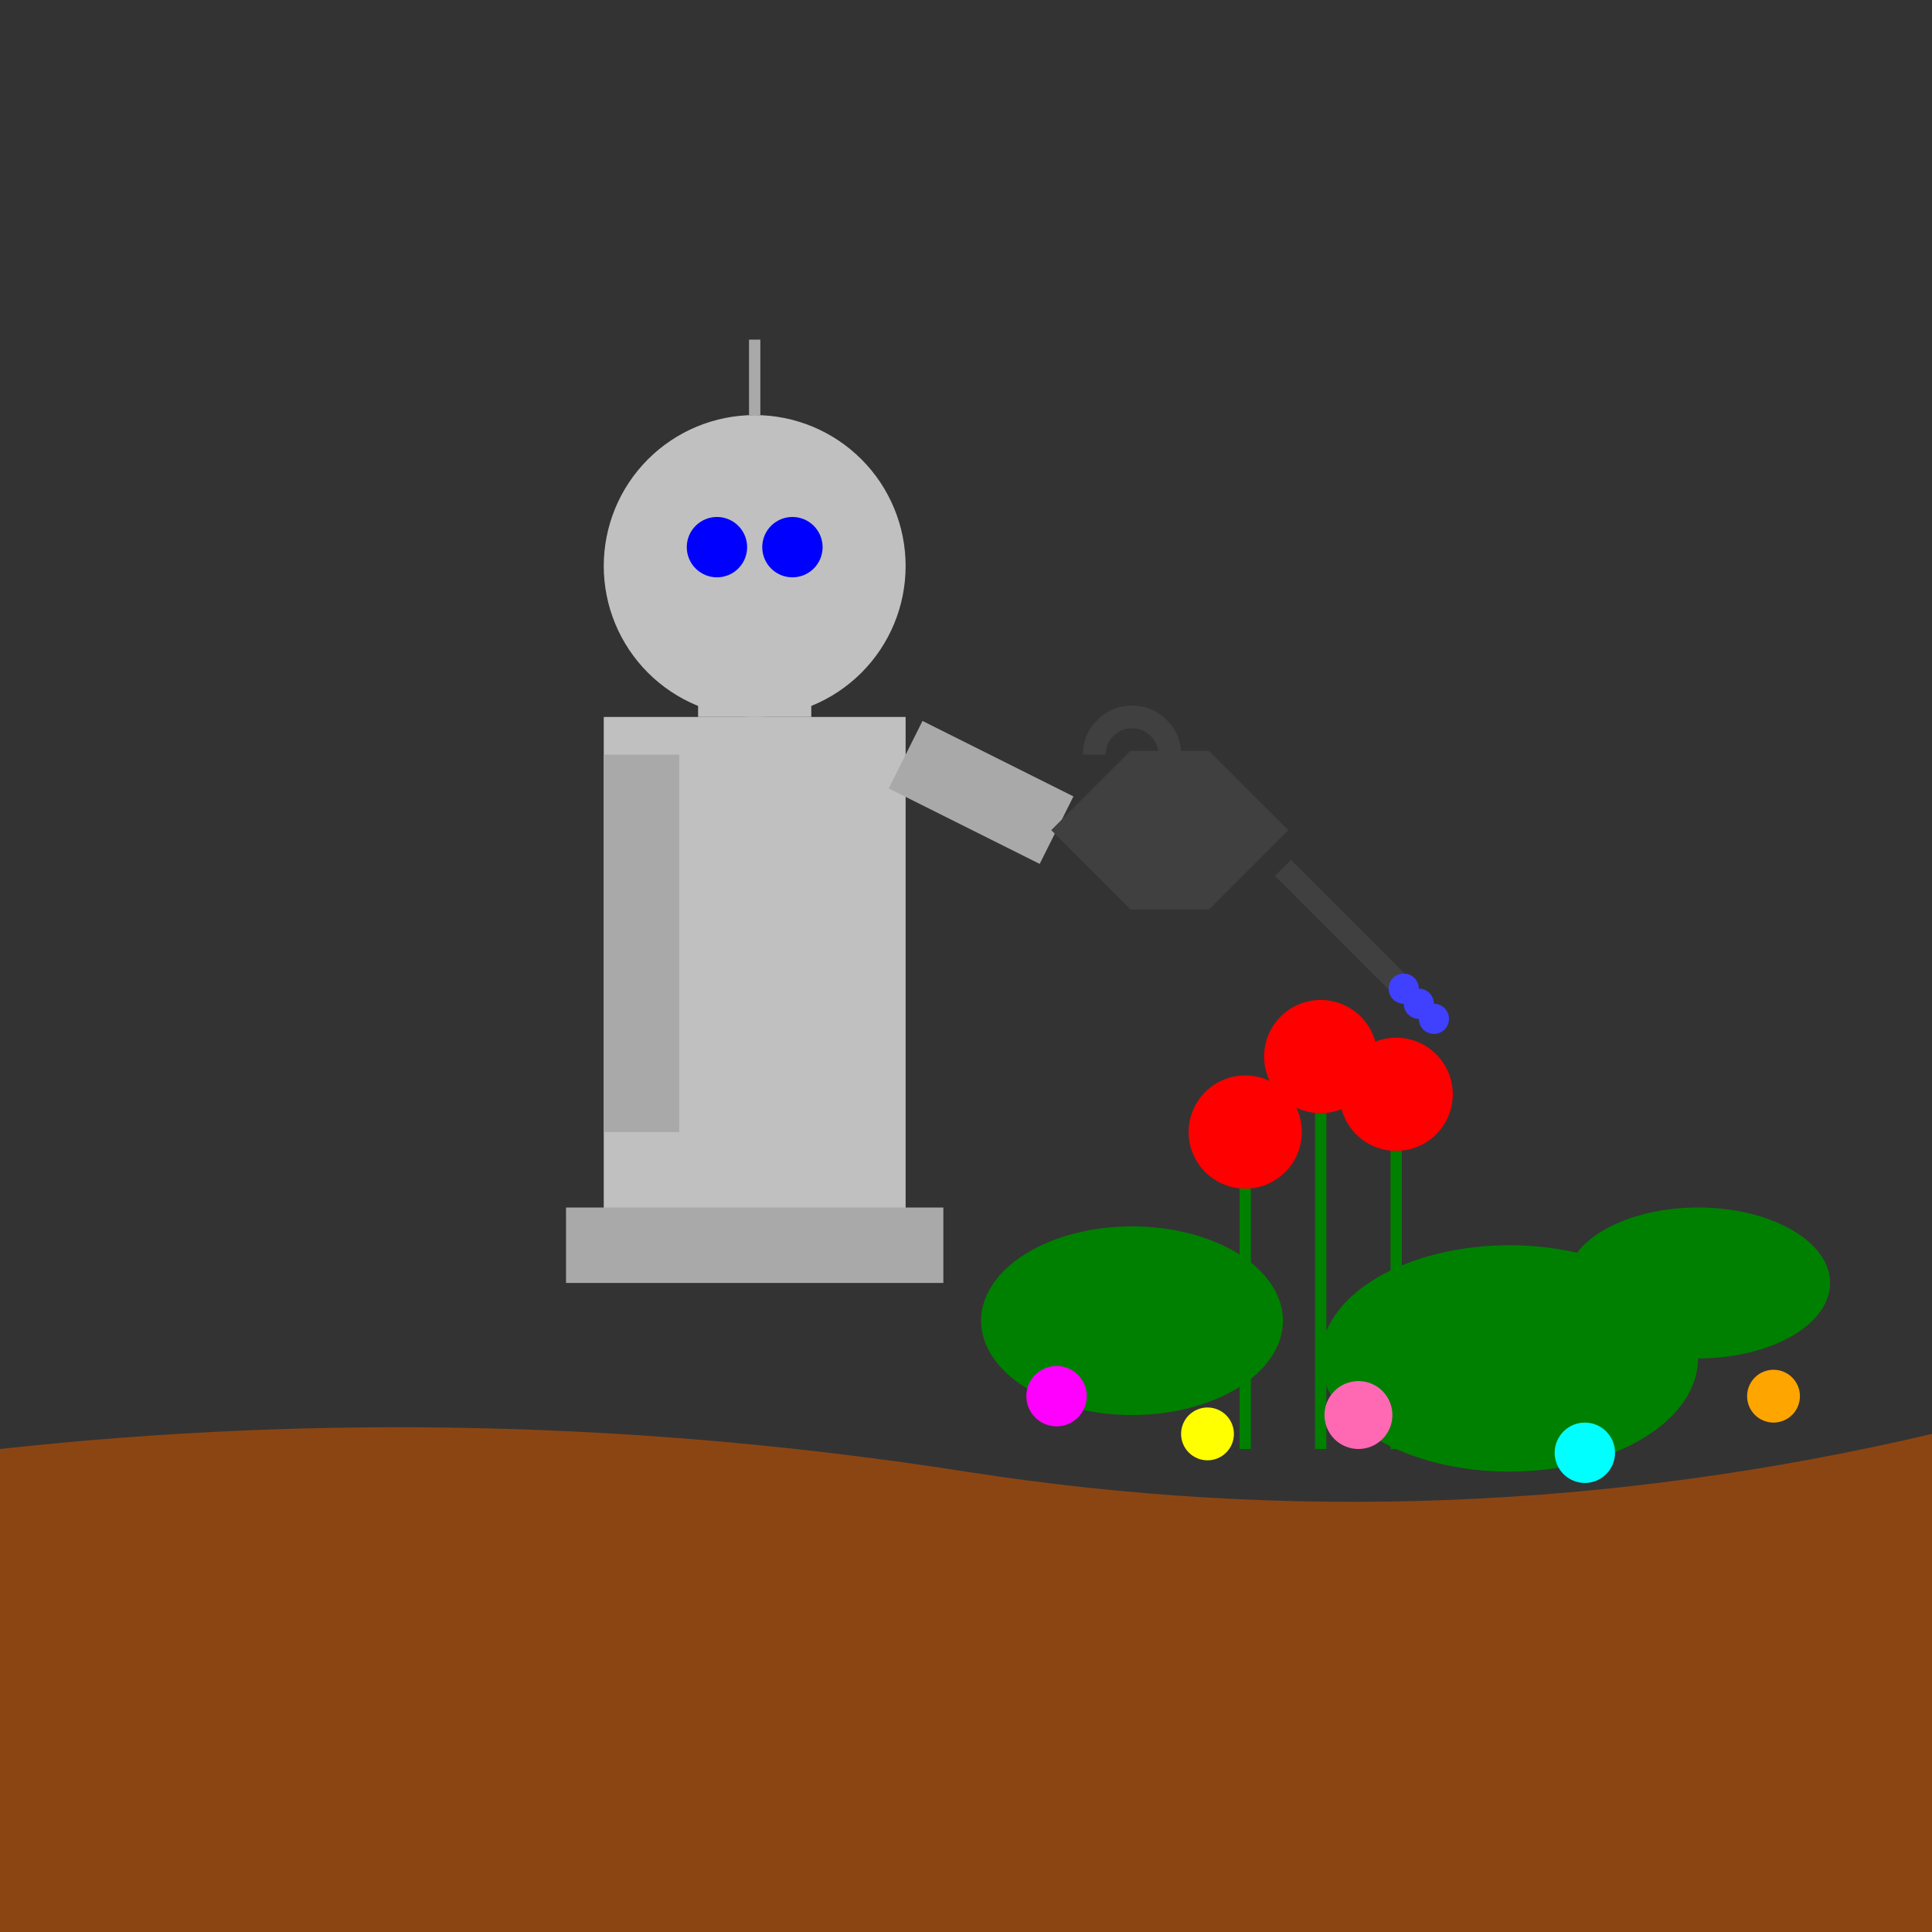 <svg xmlns="http://www.w3.org/2000/svg" viewBox="0 0 512 512" height="512.0px" width="512.0px">
<rect x="0" y="0" width="512" height="512" fill="#333333" stroke="none"/>
<path id="" fill="#8B4513" fill-opacity="1.0" stroke="#000000" stroke-width="0.0" stroke-opacity="1.0" stroke-linecap="round" stroke-linejoin="round"  filling="0" d="M0 384 C85.333 374.667 170.667 376.667 256 390 C341.333 403.333 426.667 400 512 380 C512 424 512 468 512 512 C341.333 512 170.667 512 0 512 C0 469.333 0 426.667 0 384"></path>
<path id="" fill="#C0C0C0" fill-opacity="1.0" stroke="#000000" stroke-width="0.0" stroke-opacity="1.0" stroke-linecap="round" stroke-linejoin="round"  filling="0" d="M160 190 C186.667 190 213.333 190 240 190 C240 236.667 240 283.333 240 330 C213.333 330 186.667 330 160 330 C160 283.333 160 236.667 160 190"></path>
<path id="" fill="#A9A9A9" fill-opacity="1.0" stroke="#000000" stroke-width="0.0" stroke-opacity="1.0" stroke-linecap="round" stroke-linejoin="round"  filling="0" d="M150 320 C183.333 320 216.667 320 250 320 C250 326.667 250 333.333 250 340 C216.667 340 183.333 340 150 340 C150 333.333 150 326.667 150 320"></path>
<path id="" fill="#C0C0C0" fill-opacity="1.0" stroke="#000000" stroke-width="0.0" stroke-opacity="1.0" stroke-linecap="round" stroke-linejoin="round"  filling="0" d="M185 170 C195 170 205 170 215 170 C215 176.667 215 183.333 215 190 C205 190 195 190 185 190 C185 183.333 185 176.667 185 170"></path>
<path id="" fill="#C0C0C0" fill-opacity="1.0" stroke="#000000" stroke-width="0.0" stroke-opacity="1.0" stroke-linecap="round" stroke-linejoin="round"  filling="0" d="M240 150 C240 160.605 235.783 170.786 228.284 178.284 C220.786 185.783 210.605 190 200 190 C189.395 190 179.214 185.783 171.716 178.284 C164.217 170.786 160 160.605 160 150 C160 139.395 164.217 129.214 171.716 121.716 C179.214 114.217 189.395 110 200 110 C210.605 110 220.786 114.217 228.284 121.716 C235.783 129.214 240 139.395 240 150"></path>
<path id="" fill="#A9A9A9" fill-opacity="1.0" stroke="#000000" stroke-width="0.0" stroke-opacity="1.0" stroke-linecap="round" stroke-linejoin="round"  filling="0" d="M160 200 C166.667 200 173.333 200 180 200 C180 233.333 180 266.667 180 300 C173.333 300 166.667 300 160 300 C160 266.667 160 233.333 160 200"></path>
<path id="" fill="#A9A9A9" fill-opacity="1.0" stroke="#000000" stroke-width="0.0" stroke-opacity="1.0" stroke-linecap="round" stroke-linejoin="round"  filling="0" d="M244.472 191.056 C257.805 197.723 271.139 204.389 284.472 211.056 C281.491 217.019 278.509 222.981 275.528 228.944 C262.195 222.277 248.861 215.611 235.528 208.944 C238.509 202.981 241.491 197.019 244.472 191.056"></path>
<path id="" fill="#0000FF" fill-opacity="1.0" stroke="#000000" stroke-width="0.0" stroke-opacity="1.0" stroke-linecap="round" stroke-linejoin="round"  filling="0" d="M198 145 C198 147.121 197.157 149.157 195.657 150.657 C194.157 152.157 192.121 153 190 153 C187.879 153 185.843 152.157 184.343 150.657 C182.843 149.157 182 147.121 182 145 C182 142.879 182.843 140.843 184.343 139.343 C185.843 137.843 187.879 137 190 137 C192.121 137 194.157 137.843 195.657 139.343 C197.157 140.843 198 142.879 198 145"></path>
<path id="" fill="#0000FF" fill-opacity="1.0" stroke="#000000" stroke-width="0.0" stroke-opacity="1.0" stroke-linecap="round" stroke-linejoin="round"  filling="0" d="M218 145 C218 147.121 217.157 149.157 215.657 150.657 C214.157 152.157 212.121 153 210 153 C207.879 153 205.843 152.157 204.343 150.657 C202.843 149.157 202 147.121 202 145 C202 142.879 202.843 140.843 204.343 139.343 C205.843 137.843 207.879 137 210 137 C212.121 137 214.157 137.843 215.657 139.343 C217.157 140.843 218 142.879 218 145"></path>
<path id="" fill="#A9A9A9" fill-opacity="1.0" stroke="#000000" stroke-width="0.0" stroke-opacity="1.0" stroke-linecap="round" stroke-linejoin="round"  filling="0" d="M198.5 110 C198.5 103.333 198.5 96.667 198.5 90 C199.5 90 200.5 90 201.5 90 C201.5 96.667 201.5 103.333 201.5 110 C200.5 110 199.5 110 198.5 110"></path>
<path id="" fill="#404040" fill-opacity="1.0" stroke="#000000" stroke-width="0.0" stroke-opacity="1.0" stroke-linecap="round" stroke-linejoin="round"  filling="0" d="M278.586 220 C285.586 213 292.586 206 299.586 199 C306.529 199 313.471 199 320.414 199 C327.414 206 334.414 213 341.414 220 C334.414 227 327.414 234 320.414 241 C313.471 241 306.529 241 299.586 241 C292.822 234.236 286.057 227.471 279.293 220.707 C279.057 220.471 278.822 220.236 278.586 220"></path>
<path id="" fill="#404040" fill-opacity="1.0" stroke="#000000" stroke-width="0.0" stroke-opacity="1.0" stroke-linecap="round" stroke-linejoin="round"  filling="0" d="M281.414 220 C287.747 226.333 294.081 232.667 300.414 239 C306.805 239 313.195 239 319.586 239 C325.919 232.667 332.253 226.333 338.586 220 C332.253 213.667 325.919 207.333 319.586 201 C313.195 201 306.805 201 300.414 201 C294.081 207.333 287.747 213.667 281.414 220"></path>
<path id="" fill="#404040" fill-opacity="1.0" stroke="#000000" stroke-width="0.0" stroke-opacity="1.0" stroke-linecap="round" stroke-linejoin="round"  filling="0" d="M342.121 227.879 C352.121 237.879 362.121 247.879 372.121 257.879 C370.707 259.293 369.293 260.707 367.879 262.121 C357.879 252.121 347.879 242.121 337.879 232.121 C339.293 230.707 340.707 229.293 342.121 227.879"></path>
<path id="" fill="#404040" fill-opacity="1.0" stroke="#000000" stroke-width="0.0" stroke-opacity="1.0" stroke-linecap="round" stroke-linejoin="round"  filling="0" d="M287 200 C287 196.41 288.269 193.346 290.808 190.808 C293.346 188.269 296.41 187 300 187 C303.59 187 306.654 188.269 309.192 190.808 C311.731 193.346 313 196.41 313 200 C311 200 309 200 307 200 C307 198.067 306.317 196.417 304.95 195.05 C303.583 193.683 301.933 193 300 193 C298.067 193 296.417 193.683 295.05 195.05 C293.683 196.417 293 198.067 293 200 C291 200 289 200 287 200"></path>
<path id="" fill="#4040FF" fill-opacity="1.0" stroke="#000000" stroke-width="0.0" stroke-opacity="1.0" stroke-linecap="round" stroke-linejoin="round"  filling="0" d="M376 262 C376 263.06 375.578 264.079 374.828 264.828 C374.079 265.578 373.06 266 372 266 C370.94 266 369.921 265.578 369.172 264.828 C368.422 264.079 368 263.06 368 262 C368 260.94 368.422 259.921 369.172 259.172 C369.921 258.422 370.94 258 372 258 C373.06 258 374.079 258.422 374.828 259.172 C375.578 259.921 376 260.94 376 262"></path>
<path id="" fill="#4040FF" fill-opacity="1.0" stroke="#000000" stroke-width="0.0" stroke-opacity="1.0" stroke-linecap="round" stroke-linejoin="round"  filling="0" d="M380 266 C380 267.06 379.578 268.079 378.828 268.828 C378.079 269.578 377.06 270 376 270 C374.94 270 373.921 269.578 373.172 268.828 C372.422 268.079 372 267.06 372 266 C372 264.94 372.422 263.921 373.172 263.172 C373.921 262.422 374.94 262 376 262 C377.06 262 378.079 262.422 378.828 263.172 C379.578 263.921 380 264.94 380 266"></path>
<path id="" fill="#4040FF" fill-opacity="1.0" stroke="#000000" stroke-width="0.0" stroke-opacity="1.0" stroke-linecap="round" stroke-linejoin="round"  filling="0" d="M384 270 C384 271.06 383.578 272.079 382.828 272.828 C382.079 273.578 381.06 274 380 274 C378.94 274 377.921 273.578 377.172 272.828 C376.422 272.079 376 271.06 376 270 C376 268.94 376.422 267.921 377.172 267.172 C377.921 266.422 378.94 266 380 266 C381.06 266 382.079 266.422 382.828 267.172 C383.578 267.921 384 268.94 384 270"></path>
<path id="" fill="#FF0000" fill-opacity="1.0" stroke="#000000" stroke-width="0.0" stroke-opacity="1.0" stroke-linecap="round" stroke-linejoin="round"  filling="0" d="M365 280 C365 283.977 363.419 287.795 360.607 290.607 C357.795 293.419 353.977 295 350 295 C346.023 295 342.205 293.419 339.393 290.607 C336.581 287.795 335 283.977 335 280 C335 276.023 336.581 272.205 339.393 269.393 C342.205 266.581 346.023 265 350 265 C353.977 265 357.795 266.581 360.607 269.393 C363.419 272.205 365 276.023 365 280"></path>
<path id="" fill="#FF0000" fill-opacity="1.0" stroke="#000000" stroke-width="0.0" stroke-opacity="1.0" stroke-linecap="round" stroke-linejoin="round"  filling="0" d="M385 290 C385 293.977 383.419 297.795 380.607 300.607 C377.795 303.419 373.977 305 370 305 C366.023 305 362.205 303.419 359.393 300.607 C356.581 297.795 355 293.977 355 290 C355 286.023 356.581 282.205 359.393 279.393 C362.205 276.581 366.023 275 370 275 C373.977 275 377.795 276.581 380.607 279.393 C383.419 282.205 385 286.023 385 290"></path>
<path id="" fill="#FF0000" fill-opacity="1.0" stroke="#000000" stroke-width="0.0" stroke-opacity="1.0" stroke-linecap="round" stroke-linejoin="round"  filling="0" d="M345 300 C345 303.977 343.419 307.795 340.607 310.607 C337.795 313.419 333.977 315 330 315 C326.023 315 322.205 313.419 319.393 310.607 C316.581 307.795 315 303.977 315 300 C315 296.023 316.581 292.205 319.393 289.393 C322.205 286.581 326.023 285 330 285 C333.977 285 337.795 286.581 340.607 289.393 C343.419 292.205 345 296.023 345 300"></path>
<path id="" fill="#008000" fill-opacity="1.0" stroke="#000000" stroke-width="0.0" stroke-opacity="1.0" stroke-linecap="round" stroke-linejoin="round"  filling="0" d="M351.5 295 C351.5 324.667 351.5 354.333 351.5 384 C350.5 384 349.5 384 348.5 384 C348.5 354.333 348.5 324.667 348.5 295 C349.5 295 350.5 295 351.5 295"></path>
<path id="" fill="#008000" fill-opacity="1.0" stroke="#000000" stroke-width="0.0" stroke-opacity="1.0" stroke-linecap="round" stroke-linejoin="round"  filling="0" d="M371.5 305 C371.5 331.333 371.5 357.667 371.5 384 C370.5 384 369.5 384 368.5 384 C368.5 357.667 368.5 331.333 368.5 305 C369.5 305 370.5 305 371.5 305"></path>
<path id="" fill="#008000" fill-opacity="1.0" stroke="#000000" stroke-width="0.0" stroke-opacity="1.0" stroke-linecap="round" stroke-linejoin="round"  filling="0" d="M331.5 315 C331.5 338 331.5 361 331.5 384 C330.5 384 329.5 384 328.5 384 C328.5 361 328.5 338 328.5 315 C329.5 315 330.5 315 331.5 315"></path>
<path id="" fill="#008000" fill-opacity="1.0" stroke="#000000" stroke-width="0.0" stroke-opacity="1.0" stroke-linecap="round" stroke-linejoin="round"  filling="0" d="M340 350 C340 356.628 335.783 362.991 328.284 367.678 C320.786 372.364 310.605 375 300 375 C289.395 375 279.214 372.364 271.716 367.678 C264.217 362.991 260 356.628 260 350 C260 343.372 264.217 337.009 271.716 332.322 C279.214 327.636 289.395 325 300 325 C310.605 325 320.786 327.636 328.284 332.322 C335.783 337.009 340 343.372 340 350"></path>
<path id="" fill="#008000" fill-opacity="1.0" stroke="#000000" stroke-width="0.0" stroke-opacity="1.0" stroke-linecap="round" stroke-linejoin="round"  filling="0" d="M450 360 C450 367.953 444.729 375.589 435.355 381.213 C425.982 386.837 413.256 390 400 390 C386.744 390 374.018 386.837 364.645 381.213 C355.271 375.589 350 367.953 350 360 C350 352.047 355.271 344.411 364.645 338.787 C374.018 333.163 386.744 330 400 330 C413.256 330 425.982 333.163 435.355 338.787 C444.729 344.411 450 352.047 450 360"></path>
<path id="" fill="#008000" fill-opacity="1.0" stroke="#000000" stroke-width="0.0" stroke-opacity="1.0" stroke-linecap="round" stroke-linejoin="round"  filling="0" d="M485 340 C485 345.302 481.31 350.393 474.749 354.142 C468.188 357.891 459.279 360 450 360 C440.721 360 431.812 357.891 425.251 354.142 C418.69 350.393 415 345.302 415 340 C415 334.698 418.69 329.607 425.251 325.858 C431.812 322.109 440.721 320 450 320 C459.279 320 468.188 322.109 474.749 325.858 C481.31 329.607 485 334.698 485 340"></path>
<path id="" fill="#FF00FF" fill-opacity="1.0" stroke="#000000" stroke-width="0.0" stroke-opacity="1.0" stroke-linecap="round" stroke-linejoin="round"  filling="0" d="M288 370 C288 372.121 287.157 374.157 285.657 375.657 C284.157 377.157 282.121 378 280 378 C277.879 378 275.843 377.157 274.343 375.657 C272.843 374.157 272 372.121 272 370 C272 367.879 272.843 365.843 274.343 364.343 C275.843 362.843 277.879 362 280 362 C282.121 362 284.157 362.843 285.657 364.343 C287.157 365.843 288 367.879 288 370"></path>
<path id="" fill="#FFFF00" fill-opacity="1.0" stroke="#000000" stroke-width="0.0" stroke-opacity="1.0" stroke-linecap="round" stroke-linejoin="round"  filling="0" d="M327 380 C327 381.856 326.262 383.637 324.95 384.95 C323.637 386.262 321.856 387 320 387 C318.144 387 316.363 386.262 315.05 384.95 C313.738 383.637 313 381.856 313 380 C313 378.144 313.738 376.363 315.05 375.05 C316.363 373.738 318.144 373 320 373 C321.856 373 323.637 373.738 324.95 375.05 C326.262 376.363 327 378.144 327 380"></path>
<path id="" fill="#FF69B4" fill-opacity="1.0" stroke="#000000" stroke-width="0.0" stroke-opacity="1.0" stroke-linecap="round" stroke-linejoin="round"  filling="0" d="M369 375 C369 377.386 368.051 379.677 366.364 381.364 C364.677 383.051 362.386 384 360 384 C357.614 384 355.323 383.051 353.636 381.364 C351.949 379.677 351 377.386 351 375 C351 372.614 351.949 370.323 353.636 368.636 C355.323 366.949 357.614 366 360 366 C362.386 366 364.677 366.949 366.364 368.636 C368.051 370.323 369 372.614 369 375"></path>
<path id="" fill="#00FFFF" fill-opacity="1.0" stroke="#000000" stroke-width="0.0" stroke-opacity="1.0" stroke-linecap="round" stroke-linejoin="round"  filling="0" d="M428 385 C428 387.121 427.157 389.157 425.657 390.657 C424.157 392.157 422.121 393 420 393 C417.879 393 415.843 392.157 414.343 390.657 C412.843 389.157 412 387.121 412 385 C412 382.879 412.843 380.843 414.343 379.343 C415.843 377.843 417.879 377 420 377 C422.121 377 424.157 377.843 425.657 379.343 C427.157 380.843 428 382.879 428 385"></path>
<path id="" fill="#FFA500" fill-opacity="1.0" stroke="#000000" stroke-width="0.0" stroke-opacity="1.0" stroke-linecap="round" stroke-linejoin="round"  filling="0" d="M477 370 C477 371.856 476.262 373.637 474.95 374.95 C473.637 376.262 471.856 377 470 377 C468.144 377 466.363 376.262 465.05 374.95 C463.738 373.637 463 371.856 463 370 C463 368.144 463.738 366.363 465.05 365.05 C466.363 363.738 468.144 363 470 363 C471.856 363 473.637 363.738 474.95 365.05 C476.262 366.363 477 368.144 477 370"></path>
</svg>